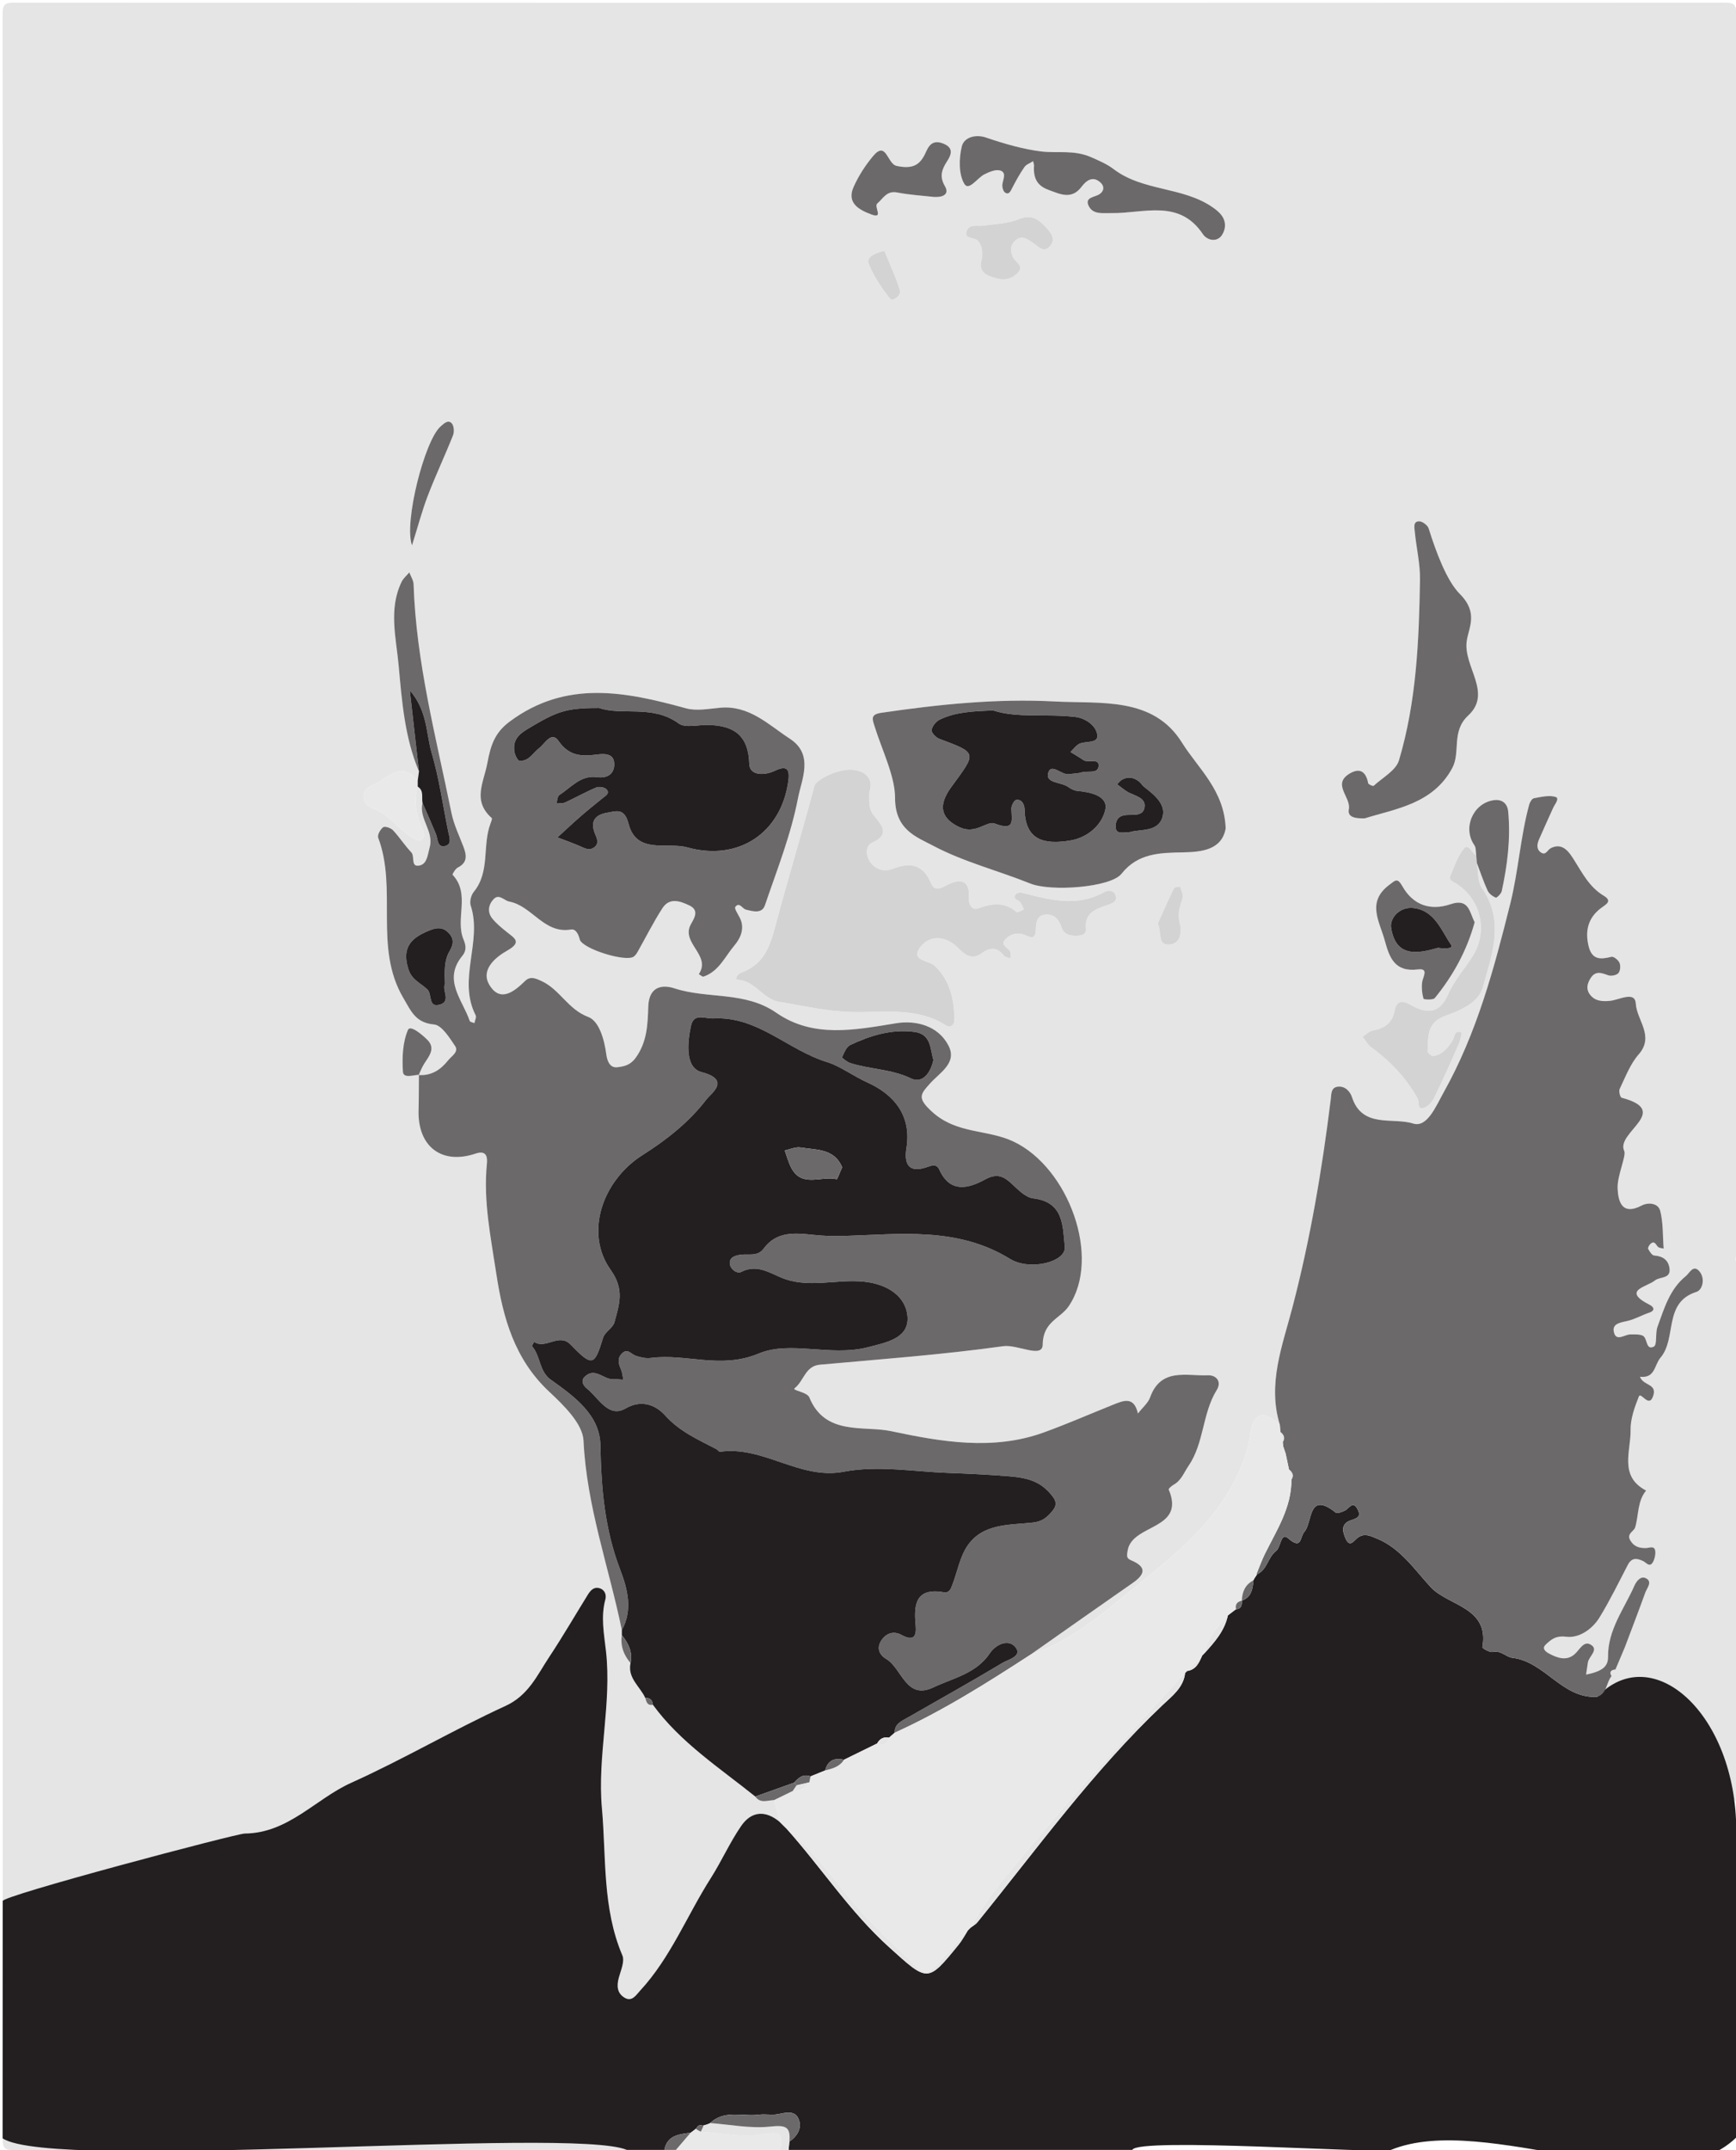 <?xml version="1.0" encoding="UTF-8"?>
<svg xmlns="http://www.w3.org/2000/svg" xmlns:xlink="http://www.w3.org/1999/xlink" width="601pt" height="744.096pt" viewBox="0 0 601 744.096" version="1.1">
<defs>
<clipPath id="clip1">
  <path d="M 0 520 L 601 520 L 601 744.098 L 0 744.098 Z M 0 520 "/>
</clipPath>
</defs>
<g id="surface1">
<path style=" stroke:none;fill-rule:nonzero;fill:rgb(89.647%,89.459%,89.505%);fill-opacity:1;" d="M 306.164 86.82 C 302.918 87.539 299.852 88.977 300.707 91.164 C 302.445 95.594 305.246 99.715 308.223 103.477 C 308.91 104.344 312.148 102.402 311.531 100.402 C 310.098 95.723 307.965 91.258 306.164 86.82 M 400.801 319.66 C 402.316 322.359 400.566 327.16 404.746 326.883 C 408.844 326.609 409.219 322.543 408.34 319.027 C 407.605 316.074 408.523 313.535 409.418 310.824 C 409.789 309.703 408.91 308.164 408.602 306.816 C 407.859 306.992 406.656 306.941 406.441 307.375 C 404.453 311.449 402.633 315.605 400.801 319.66 M 142.637 188.734 C 144.637 182.371 146.086 176.836 148.117 171.527 C 150.824 164.465 154.078 157.613 156.863 150.578 C 157.328 149.395 157.141 147.23 156.34 146.438 C 155.059 145.16 153.664 146.594 152.52 147.59 C 147.035 152.363 139.742 180.809 142.637 188.734 M 339.973 89.445 C 339.004 92.199 339.52 94.402 342.758 95.625 C 346.078 96.879 349.227 97.383 352.07 94.703 C 354.945 91.996 351.414 90.754 350.637 88.906 C 349.785 86.887 349.672 84.941 351.34 83.379 C 353.84 81.039 355.891 82.898 357.965 84.312 C 359.672 85.473 361.395 87.641 363.516 85.176 C 365.48 82.887 364.172 80.984 362.461 79.074 C 359.781 76.09 357.367 73.949 352.711 75.855 C 348.992 77.379 344.676 77.469 340.613 78.094 C 338.543 78.414 335.707 77.414 334.742 79.754 C 333.461 82.852 337.191 81.98 338.41 83.219 C 340.199 85.035 340.055 87.086 339.973 89.445 M 323.219 68.148 C 326.93 68.367 328.633 66.98 327.113 64.398 C 325.188 61.113 326.016 58.699 327.832 55.883 C 329.176 53.793 330.379 51.32 326.793 49.789 C 323.691 48.457 321.949 49.438 320.617 52.484 C 318.684 56.902 316.309 58.672 310.406 57.414 C 307.105 56.707 306.883 48.461 302.246 54.031 C 299.559 57.258 297.18 60.926 295.488 64.758 C 293 70.398 297.656 72.691 301.566 74.18 C 306.156 75.926 302.402 71.539 303.742 70.391 C 305.812 68.621 306.965 65.906 310.617 66.613 C 315.047 67.469 319.59 67.73 323.219 68.148 M 510.527 319.152 C 508.703 315.695 508.609 310.73 502.16 312.918 C 495.168 315.293 489.195 313.184 485.539 306.758 C 483.762 303.633 483.129 304.602 480.969 306.215 C 473.016 312.172 477.582 318.832 479.395 325.453 C 481.016 331.367 482.801 336.473 490.852 335.484 C 494.844 334.992 492.547 338.086 492.328 339.988 C 492.113 341.844 492.301 343.828 492.805 345.617 C 492.891 345.926 496.129 346.121 496.723 345.398 C 503.023 337.672 507.789 329.09 510.527 319.152 M 357.988 57.184 C 357.52 62.82 360.199 64.707 363.191 65.785 C 366.949 67.141 370.961 69.23 374.41 64.664 C 376.02 62.531 378.355 60.629 381.09 63.27 C 382.27 64.41 382.355 65.953 380.75 67.125 C 379.129 68.305 375.195 68.156 377.016 71.477 C 378.574 74.316 381.785 73.691 384.945 73.738 C 395.875 73.906 408.246 68.691 416.488 81.109 C 417.527 82.676 420.223 83.848 422.234 82.25 C 423.324 81.387 424.102 79.453 424.09 78.012 C 424.066 75.219 422.297 73.473 419.895 71.793 C 409.496 64.52 395.688 66.293 385.469 58.48 C 383.27 56.797 380.449 55.59 377.746 54.398 C 371.859 51.801 366.109 53.07 360.617 52.43 C 354.688 51.746 347.684 49.777 341.379 47.613 C 337.703 46.348 333.723 47.531 332.969 50.68 C 331.977 54.809 331.84 60.258 333.855 63.633 C 335.414 66.246 338.367 61.527 340.82 60.32 C 342.5 59.492 344.734 58.527 346.281 59.012 C 348.531 59.719 347.277 61.996 347.02 63.773 C 346.883 64.715 347.312 66.281 348.008 66.691 C 349.34 67.484 349.852 66.16 350.422 65.051 C 351.711 62.566 353.066 60.094 354.66 57.805 C 355.305 56.879 356.648 56.441 357.672 55.781 C 357.898 56.781 358.125 57.781 357.988 57.184 M 472.469 283.203 C 483.27 279.852 496.086 278.176 502.742 265.848 C 505.754 260.273 502.324 253.152 508.293 247.617 C 516.777 239.758 506.543 230.746 507.777 221.867 C 508.426 217.199 511.953 212.109 505.375 205.527 C 500.855 201.004 497.164 191.047 494.594 182.875 C 494.246 181.77 492.449 180.418 491.316 180.41 C 489.145 180.398 489.672 182.641 489.789 183.914 C 490.305 189.48 491.688 195.035 491.598 200.574 C 491.262 221.652 490.387 242.762 484.324 263.113 C 483.277 266.633 478.641 269.105 475.555 271.949 C 475.348 272.141 473.75 271.48 473.668 271.047 C 472.938 267.258 470.988 265.543 467.379 267.625 C 460.938 271.344 467.801 275.844 466.965 280.055 C 466.418 282.82 469.164 283.293 472.469 283.203 M 424.328 286.727 C 423.875 273.473 414.754 265.906 409.211 257.012 C 399.227 240.992 381.148 243.598 365.164 242.754 C 344.992 241.688 324.996 243.758 305.059 246.684 C 301.219 247.246 302.023 248.934 302.812 251.457 C 305.395 259.703 309.871 268.645 309.867 276.105 C 309.863 287.242 317.355 289.656 323.109 292.707 C 333.645 298.297 345.535 301.277 356.695 305.766 C 363.852 308.641 384.527 307.125 388.262 302.387 C 393.93 295.203 401.633 295.121 409.641 294.973 C 416.379 294.852 423.004 293.949 424.328 286.727 M 300.949 274.133 C 302.406 269.812 300.133 267.184 295.914 266.496 C 290.273 265.57 282.484 270.035 282.004 271.84 C 277.68 288.086 272.754 304.172 268.457 320.383 C 266.277 328.594 264.113 333.82 256.453 336.668 C 255.414 337.055 254.121 338.984 255.402 339.059 C 261.469 339.418 264.113 345.762 269.641 346.672 C 277.957 348.047 286.09 349.984 294.699 350.203 C 305.707 350.488 317.324 348.309 327.551 354.887 C 329.164 355.926 330.398 354.48 330.395 353.215 C 330.383 346.168 329.016 339.449 323.688 334.32 C 321.664 332.375 315.805 332.523 318.008 328.648 C 319.957 325.227 324.426 322.996 329.609 326.293 C 332.488 328.121 335.043 333.336 339.824 329.906 C 342.836 327.742 345.172 327.676 347.523 330.699 C 347.977 331.285 349.066 331.379 349.863 331.695 C 349.844 330.934 350.035 330.09 349.766 329.43 C 349.16 327.949 346.051 327.18 348.062 325.035 C 349.832 323.145 352.379 322.523 354.953 323.629 C 356.902 324.465 358.484 325.102 358.586 321.926 C 358.664 319.602 358.738 316.855 361.809 316.527 C 364.867 316.195 366.574 318.027 367.531 320.969 C 368.395 323.613 370.832 323.965 373.312 323.793 C 374.789 323.691 376.125 323.156 375.953 321.473 C 375.367 315.832 379.422 314.562 383.461 313.164 C 385.035 312.621 386.965 312.031 386.164 309.801 C 385.535 308.047 383.688 307.926 382.336 308.691 C 372.789 314.098 363.254 311.344 353.672 308.93 C 353.031 308.766 351.844 309.109 351.535 309.605 C 350.574 311.176 352.219 311.332 353.027 312.066 C 353.734 312.707 354.008 313.832 354.473 314.742 C 353.613 315.078 352.293 315.945 351.973 315.668 C 347.758 311.996 343.434 312.613 338.586 314.371 C 336.695 315.059 335.242 313.305 335.422 310.578 C 335.785 304.984 332.891 303.777 328.188 306.125 C 326.039 307.195 323.637 308.824 322.316 305.664 C 319.539 299.039 315.133 298.324 308.984 300.695 C 306.066 301.82 302.996 300.957 301.082 298.027 C 299.594 295.746 299.824 292.602 301.777 291.711 C 308.539 288.637 305.066 285.41 302.441 282.09 C 300.59 279.754 300.941 277.094 300.949 274.133 M 511.281 298.621 C 512.492 301.82 513.574 305.078 514.992 308.184 C 515.48 309.25 516.707 310.176 517.82 310.637 C 518.168 310.785 519.703 309.297 519.902 308.387 C 521.875 299.316 523.023 290.141 522.133 280.848 C 521.855 277.918 519.875 276.434 516.898 276.949 C 509.781 278.18 506.336 286.684 510.418 292.477 C 511.043 293.363 510.875 294.812 511.07 296.004 C 509.551 295.254 508.406 291.848 506.93 293.535 C 504.672 296.113 503.551 299.734 502.156 303 C 501.414 304.738 503.125 305.121 504.215 305.824 C 512.855 311.418 515.266 322.426 509.715 331.078 C 506.938 335.418 503.395 339.406 501.363 344.059 C 498.219 351.281 493.531 350.734 488.191 347.664 C 485 345.828 483.379 346.738 482.797 349.828 C 481.984 354.148 479.277 355.859 475.309 356.621 C 474.023 356.867 472.918 358.027 471.73 358.773 C 472.723 360.012 473.504 361.543 474.746 362.445 C 481.332 367.246 486.809 372.996 490.777 380.148 C 491.426 381.316 490.496 383.922 492.688 383.477 C 494.152 383.18 495.738 381.434 496.473 379.945 C 499.52 373.773 502.309 367.465 505.082 361.164 C 505.633 359.914 506.125 357.328 505.938 357.258 C 503.449 356.336 503.66 358.801 502.898 360.027 C 501.27 362.637 499.391 364.977 496.172 365.469 C 495.586 365.559 494.176 364.332 494.215 363.781 C 494.543 358.848 493.656 353.938 500.574 351.461 C 505.371 349.746 511.875 347.031 513.324 341.789 C 516.445 330.508 521.059 318.82 513.008 307.285 C 511.465 305.07 511.809 301.543 511.281 298.621 M 217 744 C 146.332 744 75.668 743.969 5 744.094 C 1.574 744.102 0.906 743.422 0.906 740 C 1.008 495 1.008 250 0.906 5 C 0.906 1.578 1.574 0.902 5 0.906 C 202.332 1.012 399.668 1.012 597 0.906 C 600.422 0.902 601.098 1.574 601.094 5 C 600.984 148.332 601 291.664 601 435 C 600.094 436.336 604.934 451.09 604.797 452.5 C 602.004 481.348 610.539 496.266 602.277 524 C 597.508 540.016 608.781 610.164 601.094 625 C 603.469 618.691 550.676 593.551 552.965 587.211 C 553.523 585.66 572.066 547.516 570.004 546.281 C 568.062 545.117 566.531 547.176 565.816 548.797 C 562.266 556.809 556.578 564.055 556.699 573.422 C 556.742 576.766 554.473 577.973 551.824 578.844 C 550.938 579.133 550.008 579.301 549.102 579.523 C 549.309 578.125 549.5 576.723 549.727 575.324 C 550.062 573.227 553.457 571.004 550.926 569.285 C 548.293 567.5 546.914 570.918 545.086 572.492 C 542.285 574.906 539.156 573.762 536.27 572.23 C 535.035 571.574 533.719 570.48 535.117 569.148 C 537.012 567.344 538.617 565.969 542.238 566.418 C 546.668 566.969 551.242 563.844 553.77 559.715 C 557.348 553.871 560.367 547.676 563.531 541.582 C 564.898 538.953 566.664 539.184 568.918 540.273 C 569.898 540.746 571.117 542.578 572.23 540.617 C 572.84 539.543 573.164 538.102 573.059 536.879 C 572.871 534.723 571.027 535.695 569.895 535.723 C 567.555 535.781 565.68 535.258 564.406 533.082 C 563.02 530.707 565.66 530.039 566.102 528.543 C 567.352 524.305 566.816 519.547 569.875 515.828 C 560.414 510.895 564.629 502.207 564.504 494.945 C 564.434 491.055 565.895 486.984 567.371 483.277 C 568.098 481.461 571.008 487.797 572.426 482.766 C 573.539 478.828 568.902 479.551 567.758 476.449 C 573.059 477.047 572.691 472.398 574.832 469.891 C 580.621 463.105 575.73 450.754 587.301 447.082 C 589.453 446.398 590.375 442.445 588.387 440.031 C 586.219 437.398 584.914 440.578 583.66 441.59 C 578.047 446.094 576.133 452.824 573.809 459.207 C 573 461.414 573.777 465.398 572.547 466.012 C 569.68 467.445 570.445 462.988 568.668 462.203 C 567.441 461.664 565.879 461.816 564.465 461.793 C 562.434 461.758 559.453 464.523 558.695 460.867 C 558.098 458 561.117 457.668 563.496 457.113 C 566.047 456.52 568.402 455.121 570.91 454.289 C 573.277 453.504 572.406 452.207 571.195 451.594 C 561.219 446.543 570.094 445.43 572.938 443.121 C 574.66 441.719 578.555 442.688 577.965 438.824 C 577.535 436.004 575.613 434.688 572.684 434.488 C 571.918 434.438 571.094 433.113 570.602 432.211 C 570.41 431.867 570.922 430.898 571.367 430.492 C 572.812 429.18 573.199 430.707 573.98 431.484 C 574.414 431.918 575.281 431.918 575.953 432.113 C 575.621 427.742 575.824 423.234 574.77 419.047 C 574.078 416.305 570.594 416.008 568.34 417.191 C 561.281 420.91 560.18 415.363 560.016 411.215 C 559.844 406.832 563.094 399.949 562.312 398.32 C 559.238 391.91 578.902 384.504 561.406 379.883 C 560.914 379.754 560.352 377.625 560.723 376.863 C 562.711 372.762 564.359 368.25 567.297 364.906 C 572.883 358.551 566.648 353.09 566.316 347.344 C 566.055 342.844 560.648 346 557.453 346.348 C 554.773 346.637 552.113 346.5 550.363 344.074 C 549.031 342.238 549.5 340.34 550.672 338.504 C 552.379 335.828 554.418 336.672 556.762 337.512 C 557.77 337.871 559.602 337.52 560.277 336.777 C 560.957 336.027 561.098 334.215 560.672 333.203 C 560.27 332.238 558.637 330.922 557.887 331.113 C 554.031 332.086 551.094 332.219 549.941 327.309 C 548.715 322.07 549.836 317.742 554.016 314.441 C 555.746 313.074 558.488 311.953 555.227 309.992 C 550.258 307.004 547.895 302.273 544.988 297.676 C 543.363 295.102 541.066 291.344 536.84 293.535 C 535.691 294.133 535.137 296.223 533.395 294.953 C 531.789 293.781 532.148 292.004 532.848 290.406 C 534.43 286.789 536.059 283.195 537.688 279.598 C 538.273 278.309 540.055 276.266 538.52 275.789 C 536.281 275.094 533.531 275.805 531.051 276.238 C 530.391 276.355 529.648 277.566 529.418 278.402 C 526.336 289.656 525.703 301.316 522.84 312.785 C 517.188 335.441 511.285 357.465 499.852 377.926 C 497.105 382.836 494.094 390.352 489.227 388.812 C 482.152 386.582 471.594 390.582 468.043 379.672 C 467.426 377.766 465.684 375.754 463.156 376.059 C 460.766 376.348 460.941 378.504 460.715 380.348 C 457.723 404.66 453.629 428.766 447.426 452.496 C 443.961 465.758 438.75 478.883 443.066 493 C 436.727 487.543 433.789 489.086 432.68 497.32 C 432.027 502.129 430.125 506.938 427.977 511.348 C 419.184 529.391 403.176 540.789 388.293 553.047 C 378.664 560.977 368.676 568.664 356.562 572.746 C 368.422 564.422 380.262 556.066 392.156 547.789 C 396.242 544.949 397.191 542.387 391.84 540.074 C 390.059 539.305 390.008 538.855 390.391 536.582 C 391.957 527.246 410.574 529.586 404.613 515.469 C 404.496 515.191 405.625 514.191 406.324 513.801 C 408.969 512.336 409.871 509.621 411.449 507.316 C 416.914 499.352 416.191 489.176 421.219 481.066 C 423.09 478.047 420.98 475.828 418.184 475.945 C 410.77 476.25 401.895 473.199 398.148 483.609 C 397.461 485.527 395.609 487.031 393.953 489.164 C 392.543 482.926 388.754 484.766 385.105 486.223 C 377.184 489.395 369.355 492.828 361.336 495.734 C 343.758 502.102 325.707 498.93 308.531 495.281 C 299.051 493.266 285.641 496.977 280.191 483.586 C 279.418 481.684 274.086 481.203 275.105 480.414 C 278.293 477.957 278.746 472.734 283.832 472.273 C 305.016 470.367 326.254 468.805 347.301 465.871 C 352.293 465.176 360.949 470.258 360.992 465.301 C 361.059 457.367 367.062 456.34 369.984 452.047 C 381.395 435.281 369.926 403.996 350.812 395.016 C 341.754 390.762 331.27 392.508 322.754 384.816 C 317.324 379.91 318.723 378.633 321.938 375 C 325.328 371.168 331.504 367.879 328.355 361.82 C 324.773 354.922 317.086 353.004 310.211 354.117 C 295.91 356.434 281.562 359.355 268.762 350.488 C 257.863 342.941 245.016 345.797 233.48 342.027 C 229.219 340.637 224.672 341.379 224.434 348.316 C 224.227 354.402 224.07 360.656 219.988 366.176 C 218.125 368.699 215.934 369.051 213.75 369.332 C 211.094 369.672 210.188 367.047 209.91 364.926 C 209.238 359.777 207.418 353.336 203.668 351.941 C 196.68 349.34 193.84 342.492 187.617 339.578 C 185.457 338.57 183.59 337.703 181.75 339.504 C 177.895 343.281 173.148 346.965 169.453 340.887 C 166.266 335.641 171.484 331.289 175.562 328.988 C 180.898 325.977 178.051 324.652 175.418 322.508 C 173.641 321.059 171.797 319.594 170.387 317.816 C 168.57 315.52 169.172 312.82 171.055 311.016 C 172.844 309.297 174.574 311.676 176.324 312.008 C 184.246 313.512 188.328 323.266 197.668 321.676 C 199.344 321.391 200.27 323.305 200.703 325.094 C 201.488 328.316 216.812 333.105 219.453 331.012 C 219.945 330.621 220.359 330.074 220.672 329.52 C 223.555 324.434 226.172 319.184 229.336 314.285 C 231.797 310.477 235.527 311.84 238.695 313.363 C 242.062 314.984 240.453 317.621 239.242 319.738 C 235.469 326.309 246.387 330.52 241.926 337.121 C 242.48 337.422 243.164 338.098 243.574 337.961 C 248.875 336.18 250.992 331.023 254.238 327.207 C 256.273 324.809 258.031 321.266 256.094 317.551 C 255.453 316.32 254.16 314.371 254.566 313.844 C 256 312.004 256.961 314.477 258.242 314.793 C 260.668 315.387 263.789 316.297 264.805 313.316 C 269.004 301.008 273.875 288.766 276.293 276.078 C 277.492 269.777 281.859 261.137 273.473 255.664 C 266.027 250.805 259.379 243.988 249.262 244.926 C 245.336 245.293 241.105 246.121 237.461 245.117 C 216.52 239.355 195.996 235.184 176.465 249.703 C 171.254 253.578 169.895 257.859 168.734 264.023 C 167.434 270.93 163.469 277.082 170.23 283.094 C 170.465 283.305 170.055 284.355 169.82 284.969 C 166.902 292.602 169.766 301.629 164.012 308.645 C 163.078 309.781 162.512 312.027 162.953 313.371 C 167.051 325.887 158.316 338.965 164.672 351.359 C 165.008 352.012 164.406 353.152 164.238 354.066 C 163.68 353.82 162.746 353.699 162.617 353.309 C 160.145 345.977 153.168 339.109 160.094 330.746 C 161.59 328.938 161.301 327.094 160.48 325.141 C 157.48 318 162.957 309.387 156.684 302.723 C 156.535 302.566 157.645 300.66 158.496 300.227 C 161.918 298.492 161.559 295.969 160.453 293.062 C 158.988 289.195 157.121 285.387 156.305 281.375 C 150.969 255.152 144.062 229.184 143.184 202.211 C 143.137 200.824 142.219 199.461 141.707 198.086 C 140.801 199.164 139.629 200.113 139.035 201.344 C 134.453 210.797 137.152 220.789 138.016 230.312 C 139.133 242.656 140.098 255.273 145.051 266.984 C 144.906 268.027 144.762 269.066 144.617 270.105 C 138.719 262.922 133.98 269.699 129.121 271.684 C 124.094 273.734 125.754 278.586 128.84 279.641 C 134.637 281.625 137.625 286.539 142.254 289.562 C 143.258 290.215 144.84 291.109 145.617 290.746 C 147.27 289.973 146.77 288.168 146.148 286.781 C 144.035 282.082 143.141 277.281 144.617 272.219 C 146.836 273.609 145.898 275.934 146.281 277.867 C 144.914 283.324 150.297 287.664 148.75 293.246 C 148.078 295.676 147.898 298.828 145.434 299.473 C 141.988 300.379 143.742 296.363 142.371 294.934 C 140.098 292.566 138.32 289.723 136.066 287.332 C 135.316 286.531 133.262 285.832 132.66 286.27 C 131.672 286.988 130.57 288.977 130.918 289.898 C 137.672 307.742 129.332 327.875 139.621 345.344 C 142.379 350.031 143.84 353.93 150.266 354.539 C 152.949 354.793 155.59 359.082 157.559 362.004 C 158.906 364.004 156.355 365.422 155.156 366.934 C 152.527 370.238 149.34 372.328 144.938 372.031 C 145.57 370.719 146.078 369.324 146.863 368.109 C 148.566 365.469 150.902 362.773 147.926 359.824 C 146.051 357.969 142.02 354.582 141.23 356.418 C 139.379 360.73 139.18 366.039 139.488 370.867 C 139.645 373.309 143.016 372.039 145.027 371.945 C 144.988 376.031 145.023 380.117 144.906 384.199 C 144.543 396.738 152.848 403.18 164.625 399.227 C 168.574 397.898 168.77 400.59 168.551 402.777 C 167.281 415.664 169.91 428.172 171.816 440.766 C 174.133 456.082 178.133 470.395 190.113 481.602 C 195.148 486.312 201.734 492.688 202.012 498.57 C 203.078 521.254 210.801 542.316 215.281 564.133 L 215.281 565.863 C 214.707 569.574 215.914 572.73 218.285 575.523 C 217.188 580.746 221.609 583.637 223.406 587.633 C 223.77 588.988 224.125 590.344 226.027 589.961 C 235.59 603.059 249.09 611.762 261.469 621.715 C 263.238 624.254 265.723 623.016 267.984 622.945 C 268.688 625.512 269.391 628.078 270.09 630.645 C 265.152 626.398 260.215 626.648 256.59 631.902 C 252.645 637.629 249.805 644.102 246.059 649.984 C 237.82 662.914 232.176 677.48 221.59 688.914 C 220.219 690.395 218.816 692.867 216.246 691.34 C 213.57 689.758 213.469 687.164 214.262 684.297 C 214.953 681.805 216.32 678.711 215.465 676.699 C 208.488 660.301 209.906 642.812 208.379 625.738 C 206.754 607.57 211.844 589.527 209.781 571.32 C 209.113 565.402 207.945 559.523 209.57 553.547 C 210.023 551.879 209.379 550.09 207.422 549.59 C 205.48 549.09 204.355 550.496 203.453 551.953 C 199.035 559.086 194.824 566.355 190.188 573.344 C 185.965 579.703 183.016 586.688 174.961 590.379 C 156.918 598.652 139.73 608.801 121.629 616.941 C 109.215 622.527 99.832 634.391 84.734 634.523 C 81.844 634.547 82.812 637.555 83.988 639.191 C 87.566 644.152 91.152 649.125 95.027 653.852 C 114.465 677.57 136.5 698.395 162.062 715.562 C 179.352 727.172 197.992 735.867 217 744 "/>
<g clip-path="url(#clip1)" clip-rule="nonzero">
<path style=" stroke:none;fill-rule:nonzero;fill:rgb(13.817%,12.248%,12.637%);fill-opacity:1;" d="M 0.938 657.914 C -0.242 656.277 81.844 634.547 84.734 634.52 C 99.832 634.395 109.215 622.527 121.629 616.941 C 139.73 608.801 156.918 598.648 174.961 590.379 C 183.016 586.688 185.965 579.703 190.188 573.344 C 194.824 566.355 199.035 559.086 203.453 551.953 C 204.355 550.496 205.48 549.09 207.422 549.59 C 209.379 550.09 210.023 551.879 209.57 553.547 C 207.945 559.523 209.113 565.402 209.781 571.32 C 211.844 589.527 206.754 607.57 208.379 625.734 C 209.906 642.812 208.488 660.301 215.465 676.699 C 216.32 678.711 214.953 681.805 214.262 684.297 C 213.469 687.164 213.57 689.758 216.246 691.344 C 218.816 692.867 220.219 690.395 221.59 688.914 C 232.176 677.48 237.82 662.914 246.059 649.98 C 249.805 644.102 252.645 637.629 256.59 631.902 C 260.215 626.645 265.152 626.398 270.09 630.645 C 270.844 631.391 271.594 632.137 272.348 632.883 C 284.363 646.32 294.219 661.574 307.734 673.777 C 321.262 685.992 321.047 686.266 331.863 673.004 C 333.102 671.48 334.016 669.695 335.082 668.035 L 336.035 667.082 C 336.816 666.48 337.746 666 338.352 665.258 C 359.141 639.648 378.473 612.812 402.566 589.977 C 405.656 587.047 409.832 583.973 410.297 578.82 C 410.594 578.77 410.77 578.594 410.824 578.297 C 414.043 577.926 415.117 575.406 416.211 572.906 L 417.035 572.082 C 420.527 568.234 423.961 564.355 425.086 559.051 C 425.977 558.324 426.754 557.691 427.645 556.965 C 429.715 556.828 430.059 555.535 429.922 553.926 L 429.918 553.934 C 433.309 552.699 433.715 549.758 433.949 546.719 C 434.363 546.105 434.844 545.402 435.262 544.789 C 438.719 543.195 438.957 538.891 441.734 536.789 C 443.512 535.441 443.34 530.098 445.941 532.34 C 450.809 536.531 449.953 531.922 451.609 530.055 C 454.438 526.867 452.77 515.77 462.398 523.43 C 462.945 523.867 464.559 523.234 465.535 522.793 C 467.066 522.102 468.355 519 470.086 522.484 C 471.367 525.059 469.477 525.504 467.605 526.145 C 464.285 527.277 464.719 529.797 465.762 532.266 C 467.285 535.875 468.73 533.09 470.125 532.09 C 472.445 530.418 474.652 531.621 476.738 532.473 C 484.867 535.789 489.918 543.449 495.32 549.262 C 501.344 555.742 515.723 556.164 513.199 570.039 C 513.133 570.398 515.695 571.914 516.766 571.676 C 519.629 571.043 521.438 573.461 523.52 573.699 C 534.898 575.02 540.805 587.953 552.965 587.211 C 571.965 567.266 601.094 593 601.094 633.578 C 603 682.945 620.047 715.793 601.086 739.703 C 575.668 764.418 514.723 730.512 481.555 744 C 478.016 745.441 393.957 739.535 392 744 L 273 744 L 273.281 741.137 C 276.172 739.156 277.828 736.227 276.379 733.094 C 275.055 730.23 271.949 731.133 269.242 731.641 C 267.16 732.031 264.926 731.527 262.809 731.809 C 257.039 732.57 250.664 729.91 245.637 734.941 C 244.785 735.18 244.121 735.367 243.27 735.605 C 242.285 735.27 241.562 735.535 241.137 736.473 C 240.496 736.98 239.773 737.551 239.133 738.059 C 235.133 738.57 231.012 738.906 230 744 L 217 744 C 197.992 735.863 18.191 751.609 0.906 740 "/>
</g>
<path style=" stroke:none;fill-rule:nonzero;fill:rgb(91.373%,91.216%,91.255%);fill-opacity:1;" d="M 239.086 738.062 C 239.723 737.652 240.359 737.242 241 736.832 C 241.539 737.125 242.082 737.422 242.621 737.719 C 249.641 738.156 256.855 739.785 263.613 738.668 C 269.441 737.703 271.5 737.746 270 744 L 234 744 C 235.695 742.02 237.391 740.043 239.086 738.062 "/>
<path style=" stroke:none;fill-rule:nonzero;fill:rgb(89.647%,89.459%,89.505%);fill-opacity:1;" d="M 270 744 C 271.504 737.746 269.441 737.703 263.613 738.668 C 256.855 739.785 249.641 738.156 242.621 737.715 C 242.934 737.051 243.242 736.383 243.555 735.715 C 244.324 735.383 245.094 735.051 245.863 734.719 C 252.754 735.227 259.738 736.652 266.504 735.949 C 271.566 735.426 273.844 735.625 273.281 741.137 C 273.188 742.09 273.094 743.047 273 744 Z M 270 744 "/>
<path style=" stroke:none;fill-rule:nonzero;fill:rgb(42.371%,41.322%,41.583%);fill-opacity:1;" d="M 239.086 738.062 C 237.391 740.043 235.695 742.02 234 744 L 230 744 C 231.008 738.926 235.098 738.574 239.086 738.062 "/>
<path style=" stroke:none;fill-rule:nonzero;fill:rgb(42.371%,41.322%,41.583%);fill-opacity:1;" d="M 154.039 340.543 C 153.922 336.434 153.656 332.543 155.668 329.109 C 157.008 326.82 157.27 324.918 155.309 322.852 C 153.379 320.82 151.312 320.953 148.969 321.875 C 142.844 324.289 138.934 327.398 141.324 335.23 C 142.555 339.262 145.707 340.188 148.02 342.492 C 149.648 344.121 148.168 348.953 152.391 347.633 C 156.223 346.438 152.926 342.641 154.039 340.543 M 323.133 366.859 C 321.98 362.91 322.402 357.863 316.551 357.105 C 308.691 356.09 301.379 358.324 294.406 361.613 C 293.043 362.258 292.234 364.301 291.527 365.859 C 291.426 366.078 293.258 367.527 294.363 367.883 C 301.242 370.086 308.598 369.938 315.418 373.215 C 319.363 375.109 322.191 371.258 323.133 366.859 M 207.438 245.004 C 195.629 244.98 192.594 246.301 182.48 252.379 C 179.047 254.445 177.508 256.551 178.113 260.23 C 178.301 261.359 179.199 263.234 179.875 263.281 C 183.094 263.508 184.52 260.539 186.699 258.848 C 188.695 257.301 190.918 252.887 193.367 256.426 C 197.035 261.73 201.383 261.801 206.723 261.113 C 209.227 260.797 212.68 260.641 212.656 264.531 C 212.637 268.02 210.023 269.41 206.754 268.953 C 201 268.148 197.746 272.516 193.66 275.109 C 192.969 275.551 192.957 277.055 192.629 278.07 C 193.652 277.957 194.793 278.098 195.676 277.688 C 199.281 276.031 202.746 274.066 206.398 272.535 C 207.371 272.125 209.27 272.422 209.957 273.141 C 211.27 274.523 209.699 275.352 208.652 276.188 C 206.07 278.254 203.496 280.344 201.004 282.52 C 198.281 284.887 195.656 287.363 192.988 289.793 C 195.488 290.754 198.012 291.652 200.477 292.695 C 202.172 293.406 203.852 294.539 205.633 293.289 C 207.684 291.852 206.508 289.891 205.898 288.297 C 204.242 283.961 206.309 281.906 210.199 281.25 C 213.383 280.711 216.168 279.492 217.59 285.043 C 220.348 295.801 230.898 291.309 237.941 293.262 C 255.688 298.172 270.371 288.25 272.883 270.492 C 273.395 266.891 273.023 264.449 268.195 266.762 C 264.918 268.336 259.52 268.625 259.398 264.371 C 259.105 254.289 253.91 251.07 245.082 250.879 C 241.648 250.805 237.242 252.027 234.957 250.359 C 225.887 243.746 215.258 247.766 207.438 245.004 M 215.281 564.133 C 210.801 542.316 203.078 521.254 202.012 498.57 C 201.734 492.688 195.148 486.312 190.113 481.602 C 178.133 470.395 174.137 456.082 171.816 440.766 C 169.91 428.172 167.281 415.664 168.555 402.777 C 168.77 400.59 168.574 397.898 164.625 399.227 C 152.848 403.18 144.547 396.738 144.906 384.199 C 145.023 380.117 144.988 376.031 145.027 371.945 L 144.938 372.031 C 149.34 372.328 152.527 370.238 155.152 366.934 C 156.355 365.422 158.906 364.008 157.559 362.004 C 155.59 359.082 152.949 354.793 150.266 354.539 C 143.844 353.93 142.379 350.027 139.617 345.344 C 129.332 327.875 137.672 307.746 130.922 289.898 C 130.57 288.977 131.672 286.988 132.66 286.27 C 133.262 285.832 135.316 286.531 136.066 287.332 C 138.32 289.723 140.098 292.566 142.371 294.934 C 143.742 296.363 141.988 300.379 145.434 299.473 C 147.898 298.828 148.078 295.676 148.75 293.246 C 150.301 287.664 144.914 283.324 146.281 277.867 C 147.832 281.43 149.426 284.977 150.906 288.57 C 151.613 290.281 151.301 293.289 153.938 292.805 C 156.594 292.316 155.594 289.781 155.184 287.816 C 153.297 278.738 152.074 269.473 149.457 260.613 C 147.461 253.863 148.102 246.137 141.871 238.902 C 143.055 249.355 144.055 258.172 145.051 266.984 C 140.098 255.273 139.133 242.656 138.016 230.312 C 137.152 220.789 134.453 210.797 139.035 201.344 C 139.629 200.113 140.801 199.164 141.707 198.086 C 142.219 199.461 143.137 200.82 143.184 202.211 C 144.059 229.184 150.969 255.152 156.305 281.379 C 157.121 285.387 158.988 289.195 160.457 293.062 C 161.559 295.969 161.918 298.492 158.5 300.227 C 157.645 300.66 156.535 302.566 156.684 302.723 C 162.957 309.387 157.48 318 160.48 325.141 C 161.305 327.094 161.59 328.938 160.094 330.746 C 153.172 339.109 160.145 345.977 162.617 353.309 C 162.75 353.699 163.68 353.82 164.238 354.062 C 164.406 353.152 165.008 352.012 164.672 351.355 C 158.316 338.965 167.051 325.891 162.953 313.371 C 162.512 312.023 163.074 309.781 164.012 308.645 C 169.766 301.629 166.902 292.602 169.82 284.969 C 170.055 284.355 170.469 283.305 170.23 283.094 C 163.469 277.082 167.434 270.93 168.734 264.02 C 169.895 257.859 171.254 253.578 176.465 249.703 C 195.996 235.184 216.52 239.355 237.461 245.117 C 241.105 246.121 245.34 245.293 249.262 244.926 C 259.383 243.984 266.027 250.805 273.473 255.664 C 281.859 261.137 277.492 269.777 276.293 276.078 C 273.875 288.766 269.004 301.008 264.805 313.316 C 263.789 316.297 260.668 315.387 258.242 314.793 C 256.961 314.477 256.004 312.004 254.566 313.844 C 254.156 314.371 255.453 316.32 256.094 317.551 C 258.031 321.266 256.273 324.809 254.238 327.207 C 250.992 331.023 248.875 336.18 243.574 337.961 C 243.164 338.098 242.48 337.422 241.926 337.121 C 246.387 330.52 235.469 326.309 239.238 319.738 C 240.453 317.621 242.062 314.98 238.695 313.363 C 235.527 311.84 231.797 310.477 229.34 314.281 C 226.172 319.184 223.555 324.434 220.676 329.52 C 220.359 330.074 219.945 330.621 219.453 331.012 C 216.812 333.105 201.488 328.316 200.703 325.094 C 200.266 323.305 199.344 321.391 197.668 321.676 C 188.332 323.266 184.25 313.512 176.324 312.008 C 174.574 311.676 172.844 309.297 171.055 311.016 C 169.172 312.82 168.57 315.52 170.387 317.812 C 171.797 319.594 173.641 321.062 175.418 322.508 C 178.055 324.652 180.898 325.98 175.562 328.988 C 171.484 331.289 166.266 335.641 169.457 340.887 C 173.148 346.965 177.895 343.281 181.75 339.504 C 183.59 337.703 185.457 338.566 187.617 339.578 C 193.84 342.488 196.68 349.34 203.668 351.941 C 207.418 353.336 209.238 359.777 209.91 364.926 C 210.188 367.047 211.094 369.672 213.75 369.332 C 215.934 369.051 218.125 368.695 219.988 366.176 C 224.07 360.656 224.227 354.402 224.434 348.312 C 224.672 341.379 229.219 340.637 233.48 342.027 C 245.016 345.797 257.863 342.938 268.762 350.488 C 281.562 359.355 295.91 356.434 310.215 354.117 C 317.086 353.004 324.77 354.922 328.355 361.82 C 331.504 367.879 325.332 371.168 321.938 375 C 318.723 378.633 317.324 379.914 322.758 384.816 C 331.27 392.508 341.754 390.766 350.812 395.02 C 369.926 403.996 381.395 435.281 369.98 452.047 C 367.062 456.34 361.059 457.363 360.988 465.301 C 360.949 470.258 352.293 465.176 347.305 465.871 C 326.254 468.805 305.016 470.367 283.832 472.273 C 278.746 472.73 278.293 477.957 275.105 480.418 C 274.086 481.203 279.418 481.684 280.191 483.586 C 285.641 496.977 299.051 493.266 308.531 495.281 C 325.707 498.93 343.758 502.102 361.336 495.73 C 369.355 492.828 377.184 489.395 385.105 486.223 C 388.754 484.766 392.543 482.926 393.953 489.164 C 395.609 487.031 397.461 485.527 398.148 483.609 C 401.895 473.203 410.77 476.25 418.184 475.941 C 420.98 475.828 423.09 478.047 421.219 481.066 C 416.191 489.176 416.914 499.352 411.449 507.316 C 409.871 509.621 408.969 512.336 406.324 513.801 C 405.625 514.191 404.496 515.191 404.613 515.469 C 410.574 529.586 391.957 527.246 390.391 536.582 C 390.008 538.855 390.059 539.305 391.84 540.074 C 397.191 542.387 396.242 544.945 392.156 547.789 C 380.262 556.066 368.422 564.422 356.562 572.75 C 341.438 582.57 326.199 592.195 309.715 599.648 C 309.645 596.504 312.18 595.578 314.293 594.359 C 325.203 588.09 336.207 581.977 346.992 575.5 C 348.996 574.297 353.945 573.18 351.625 570.137 C 349.195 566.953 344.703 569.117 342.719 572.094 C 337.977 579.211 329.977 580.699 323.16 583.941 C 313.609 588.484 312.305 577.348 306.762 574.082 C 304.348 572.66 303.402 570.266 305.129 567.676 C 306.809 565.152 309.398 564.332 312.055 565.77 C 316.324 568.09 317.375 566.336 316.988 562.332 C 316.297 555.16 317.09 549.332 326.715 551.016 C 328.723 551.367 329.215 549.711 329.742 548.34 C 331.473 543.812 332.32 538.699 335 534.84 C 340.387 527.07 349.598 527.812 357.688 526.891 C 361.066 526.504 362.762 524.82 364.5 522.664 C 365.566 521.34 365.914 519.922 364.617 518.168 C 360.789 512.98 356.461 511.477 349.523 510.902 C 342.34 510.312 335.262 509.984 328.02 509.715 C 316.016 509.27 303.988 507.051 292.055 509.32 C 276.824 512.219 264.234 500.242 249.266 502.406 C 248.922 502.457 248.52 501.773 248.082 501.543 C 241.758 498.207 235.324 495.484 230.199 489.762 C 227.641 486.906 222.703 483.852 216.531 487.438 C 210.656 490.859 207.219 483.758 203.164 480.512 C 202.023 479.602 200.988 477.938 202.301 476.57 C 205.852 472.875 209.004 477.531 212.438 477.316 C 213.547 477.25 214.668 477.402 215.785 477.453 C 215.531 476.281 215.453 475.039 214.992 473.957 C 214.168 472.016 213.559 470.188 215.281 468.426 C 217.238 466.43 218.438 468.594 220.023 469.156 C 221.691 469.75 223.629 470.156 225.352 469.93 C 237.645 468.332 249.434 473.957 262.738 468.391 C 273.508 463.883 287.465 469.477 300.141 466.305 C 307.133 464.551 314.891 463.09 314.16 455.387 C 313.547 448.902 307.703 444.473 299.25 443.559 C 289.531 442.508 279.656 446.125 270.156 442.012 C 265.906 440.172 261.734 437.539 256.605 440.172 C 255.156 440.914 252.785 439.215 252.645 437.23 C 252.488 434.953 254.801 434.414 256.555 434.203 C 259.281 433.879 262.309 434.895 264.359 432.117 C 268.867 426.008 275.184 426.672 281.605 427.348 C 285.055 427.707 288.555 427.836 292.023 427.727 C 311.672 427.121 331.469 424.477 349.641 435.645 C 356.613 439.93 369.164 436.672 368.625 431.473 C 367.891 424.375 368.363 415.984 357.688 414.711 C 355.09 414.402 352.547 411.809 350.41 409.805 C 347.492 407.062 345.195 405.898 341 408.191 C 335.273 411.32 328.902 413.016 325.172 404.742 C 324.207 402.602 322.434 403.379 320.855 403.918 C 314.355 406.152 312.973 402.535 313.812 397.328 C 315.652 385.914 309.34 378.715 300.355 374.645 C 295.418 372.406 290.77 368.902 286.242 367.52 C 272.758 363.402 262.273 351.609 247.008 352.445 C 244.059 352.609 240.215 350.387 239.215 355.035 C 237.945 360.938 237.16 369.523 242.863 371.016 C 253.195 373.711 246.148 378.418 244.59 380.449 C 238.605 388.254 230.836 394.426 222.547 399.656 C 208.586 408.461 202.254 426.613 211.402 439.457 C 216.367 446.422 214.305 451.512 212.738 457.543 C 212.223 459.547 209.406 460.922 208.793 462.934 C 205.777 472.82 205.078 473.062 197.496 465.277 C 193.523 461.195 188.945 467.055 184.926 464.395 C 184.668 464.91 184.062 465.727 184.203 465.891 C 187.164 469.285 186.633 474.559 190.633 477.43 C 198.746 483.242 207.68 489.551 207.867 500.191 C 208.129 514.973 209.344 529.184 214.68 543.129 C 217.199 549.719 219.188 557.027 215.281 564.133 "/>
<path style=" stroke:none;fill-rule:nonzero;fill:rgb(42.371%,41.322%,41.583%);fill-opacity:1;" d="M 557.914 580.027 C 556.035 582.266 556.41 586.055 552.965 587.211 C 540.809 587.953 534.898 575.02 523.516 573.699 C 521.438 573.461 519.629 571.043 516.766 571.676 C 515.695 571.914 513.133 570.398 513.199 570.039 C 515.723 556.164 501.344 555.742 495.32 549.262 C 489.918 543.449 484.867 535.793 476.734 532.473 C 474.652 531.621 472.445 530.418 470.125 532.086 C 468.73 533.09 467.285 535.875 465.762 532.266 C 464.719 529.797 464.285 527.277 467.602 526.141 C 469.477 525.504 471.367 525.059 470.086 522.484 C 468.355 519 467.062 522.102 465.535 522.793 C 464.559 523.234 462.945 523.867 462.398 523.43 C 452.77 515.77 454.438 526.871 451.609 530.051 C 449.953 531.922 450.809 536.531 445.941 532.336 C 443.34 530.098 443.512 535.441 441.734 536.789 C 438.867 538.957 438.707 543.48 434.906 544.941 C 435.891 542.559 436.742 540.113 437.879 537.805 C 441.945 529.566 447.164 521.75 447.086 512.035 C 448.031 510.574 447.406 509.492 446.25 508.539 C 445.859 506.703 445.473 504.867 445.086 503.031 C 444.805 502.195 444.52 501.359 444.238 500.523 C 444.188 500.023 444.137 499.531 444.086 499.031 C 445.031 497.574 444.406 496.492 443.25 495.539 C 443.188 494.691 443.125 493.848 443.062 493 C 438.75 478.883 443.961 465.758 447.426 452.496 C 453.629 428.766 457.723 404.66 460.715 380.348 C 460.938 378.504 460.766 376.348 463.156 376.059 C 465.684 375.754 467.426 377.766 468.047 379.672 C 471.594 390.582 482.156 386.582 489.227 388.812 C 494.094 390.352 497.105 382.836 499.852 377.926 C 511.285 357.465 517.188 335.441 522.84 312.785 C 525.703 301.316 526.34 289.656 529.418 278.402 C 529.648 277.562 530.387 276.355 531.051 276.242 C 533.531 275.805 536.281 275.094 538.52 275.789 C 540.055 276.266 538.273 278.309 537.688 279.598 C 536.059 283.191 534.43 286.789 532.848 290.406 C 532.148 292.004 531.789 293.781 533.395 294.953 C 535.137 296.223 535.691 294.133 536.84 293.535 C 541.066 291.344 543.363 295.102 544.988 297.676 C 547.895 302.273 550.258 307.004 555.223 309.992 C 558.488 311.953 555.75 313.074 554.016 314.441 C 549.836 317.742 548.715 322.07 549.941 327.309 C 551.094 332.219 554.031 332.086 557.887 331.113 C 558.637 330.922 560.27 332.238 560.676 333.203 C 561.098 334.215 560.957 336.027 560.277 336.777 C 559.602 337.52 557.77 337.871 556.762 337.512 C 554.418 336.672 552.383 335.828 550.672 338.504 C 549.5 340.34 549.035 342.238 550.359 344.074 C 552.113 346.5 554.77 346.637 557.457 346.348 C 560.648 346 566.055 342.844 566.316 347.344 C 566.648 353.09 572.883 358.551 567.297 364.906 C 564.359 368.25 562.711 372.762 560.723 376.863 C 560.352 377.625 560.914 379.754 561.406 379.883 C 578.902 384.504 559.238 391.91 562.312 398.32 C 563.094 399.949 559.844 406.832 560.016 411.219 C 560.18 415.363 561.281 420.91 568.34 417.191 C 570.594 416.008 574.078 416.305 574.77 419.047 C 575.824 423.234 575.621 427.742 575.953 432.109 C 575.281 431.918 574.414 431.918 573.977 431.484 C 573.199 430.707 572.812 429.18 571.367 430.492 C 570.922 430.898 570.41 431.867 570.602 432.211 C 571.094 433.113 571.918 434.438 572.684 434.488 C 575.613 434.688 577.535 436.004 577.965 438.824 C 578.555 442.688 574.664 441.719 572.938 443.121 C 570.094 445.43 561.219 446.543 571.195 451.594 C 572.406 452.207 573.277 453.504 570.91 454.289 C 568.402 455.121 566.051 456.52 563.5 457.113 C 561.117 457.668 558.098 458 558.695 460.867 C 559.453 464.523 562.434 461.758 564.465 461.793 C 565.879 461.816 567.441 461.664 568.668 462.203 C 570.449 462.988 569.68 467.445 572.551 466.012 C 573.773 465.398 573.004 461.418 573.805 459.207 C 576.133 452.824 578.047 446.094 583.66 441.59 C 584.918 440.578 586.219 437.398 588.387 440.031 C 590.379 442.445 589.453 446.398 587.301 447.082 C 575.73 450.754 580.621 463.105 574.832 469.891 C 572.691 472.398 573.059 477.047 567.758 476.453 C 568.902 479.551 573.539 478.828 572.426 482.766 C 571.008 487.797 568.098 481.461 567.371 483.277 C 565.895 486.984 564.434 491.055 564.504 494.945 C 564.629 502.207 560.414 510.895 569.879 515.828 C 566.816 519.547 567.352 524.305 566.102 528.543 C 565.664 530.039 563.02 530.707 564.41 533.082 C 565.68 535.258 567.555 535.785 569.895 535.723 C 571.027 535.695 572.871 534.723 573.059 536.879 C 573.168 538.102 572.84 539.543 572.23 540.617 C 571.117 542.578 569.898 540.746 568.918 540.273 C 566.664 539.184 564.898 538.953 563.531 541.582 C 560.367 547.676 557.348 553.871 553.77 559.715 C 551.242 563.844 546.668 566.969 542.238 566.418 C 538.617 565.969 537.012 567.344 535.117 569.148 C 533.719 570.48 535.035 571.574 536.27 572.23 C 539.156 573.766 542.289 574.906 545.09 572.492 C 546.918 570.918 548.293 567.5 550.926 569.285 C 553.457 571.004 550.062 573.227 549.723 575.328 C 549.5 576.723 549.305 578.125 549.098 579.523 C 550.008 579.301 550.934 579.133 551.824 578.844 C 554.473 577.977 556.742 576.766 556.699 573.422 C 556.578 564.055 562.266 556.809 565.812 548.797 C 566.531 547.176 568.062 545.117 570.004 546.281 C 572.066 547.516 570.172 549.543 569.609 551.094 C 567.32 557.434 564.895 563.723 562.52 570.031 C 561.43 572.617 560.336 575.199 559.246 577.781 C 557.773 577.922 557.113 578.539 557.914 580.027 "/>
<path style=" stroke:none;fill-rule:nonzero;fill:rgb(13.817%,12.248%,12.637%);fill-opacity:1;" d="M 291.555 403.969 C 288.785 397.324 282.496 398.02 277.227 397.113 C 275.48 396.812 273.52 397.75 271.66 398.125 C 272.438 400.199 272.98 402.406 274.039 404.328 C 277.77 411.105 284.438 406.781 289.633 408.086 C 289.883 408.148 290.754 405.715 291.555 403.969 M 215.281 564.133 C 219.188 557.027 217.199 549.719 214.68 543.129 C 209.344 529.184 208.129 514.973 207.867 500.191 C 207.68 489.551 198.746 483.242 190.633 477.43 C 186.633 474.559 187.164 469.285 184.203 465.891 C 184.059 465.727 184.668 464.91 184.926 464.395 C 188.945 467.055 193.52 461.195 197.496 465.277 C 205.078 473.062 205.781 472.82 208.793 462.934 C 209.406 460.922 212.223 459.547 212.742 457.543 C 214.305 451.512 216.367 446.422 211.406 439.457 C 202.254 426.617 208.586 408.461 222.547 399.656 C 230.836 394.426 238.605 388.254 244.59 380.449 C 246.148 378.418 253.191 373.711 242.867 371.016 C 237.16 369.523 237.945 360.938 239.215 355.035 C 240.215 350.387 244.055 352.609 247.008 352.445 C 262.273 351.609 272.758 363.402 286.242 367.52 C 290.77 368.902 295.418 372.406 300.355 374.645 C 309.34 378.715 315.652 385.914 313.812 397.328 C 312.973 402.535 314.355 406.152 320.855 403.918 C 322.434 403.379 324.207 402.602 325.172 404.742 C 328.902 413.016 335.273 411.32 341 408.191 C 345.195 405.898 347.492 407.062 350.414 409.805 C 352.547 411.809 355.086 414.402 357.688 414.711 C 368.363 415.984 367.891 424.375 368.625 431.473 C 369.164 436.672 356.613 439.93 349.641 435.645 C 331.469 424.477 311.672 427.121 292.023 427.727 C 288.555 427.836 285.055 427.707 281.605 427.344 C 275.184 426.672 268.867 426.008 264.359 432.117 C 262.309 434.895 259.285 433.879 256.555 434.203 C 254.801 434.414 252.488 434.953 252.645 437.23 C 252.785 439.215 255.156 440.914 256.605 440.172 C 261.734 437.539 265.906 440.172 270.156 442.012 C 279.656 446.125 289.531 442.508 299.246 443.559 C 307.703 444.473 313.547 448.902 314.16 455.387 C 314.891 463.09 307.133 464.551 300.141 466.305 C 287.465 469.477 273.508 463.883 262.738 468.391 C 249.434 473.957 237.645 468.332 225.352 469.93 C 223.629 470.156 221.691 469.746 220.023 469.156 C 218.438 468.594 217.238 466.43 215.281 468.426 C 213.559 470.188 214.168 472.016 214.996 473.957 C 215.453 475.039 215.535 476.281 215.785 477.453 C 214.668 477.402 213.547 477.25 212.438 477.316 C 209.004 477.531 205.852 472.875 202.301 476.574 C 200.988 477.938 202.023 479.602 203.164 480.512 C 207.219 483.758 210.656 490.859 216.531 487.438 C 222.703 483.852 227.641 486.906 230.199 489.762 C 235.324 495.484 241.758 498.207 248.082 501.543 C 248.52 501.773 248.922 502.457 249.266 502.406 C 264.234 500.242 276.828 512.219 292.055 509.32 C 303.988 507.051 316.012 509.27 328.016 509.715 C 335.262 509.984 342.336 510.312 349.523 510.906 C 356.461 511.477 360.789 512.98 364.621 518.168 C 365.914 519.922 365.566 521.34 364.5 522.664 C 362.762 524.82 361.066 526.504 357.688 526.891 C 349.598 527.812 340.387 527.07 334.996 534.84 C 332.324 538.699 331.473 543.812 329.742 548.34 C 329.215 549.711 328.723 551.367 326.715 551.016 C 317.09 549.332 316.297 555.16 316.988 562.332 C 317.375 566.336 316.328 568.09 312.055 565.77 C 309.398 564.328 306.809 565.152 305.129 567.672 C 303.398 570.266 304.348 572.66 306.762 574.082 C 312.305 577.348 313.609 588.484 323.16 583.941 C 329.977 580.699 337.977 579.211 342.719 572.094 C 344.703 569.117 349.195 566.953 351.625 570.137 C 353.945 573.18 348.996 574.297 346.992 575.5 C 336.207 581.977 325.203 588.09 314.293 594.359 C 312.176 595.578 309.645 596.504 309.715 599.648 C 309.078 600.207 308.438 600.77 307.797 601.332 C 305.914 600.98 304.559 601.711 303.656 603.359 C 299.836 605.23 296.016 607.102 292.199 608.977 C 288.914 608.25 286.559 609.16 285.688 612.676 C 283.996 613.367 282.305 614.059 280.609 614.746 C 278.078 613.805 276.43 615.168 274.93 616.922 L 261.469 621.715 C 249.09 611.762 235.59 603.059 226.027 589.961 C 225.844 588.406 225.121 587.465 223.406 587.633 C 221.609 583.637 217.188 580.746 218.285 575.523 C 219.082 571.746 217.555 568.688 215.281 565.863 L 215.281 564.133 "/>
<path style=" stroke:none;fill-rule:nonzero;fill:rgb(91.373%,91.216%,91.255%);fill-opacity:1;" d="M 280.609 614.746 C 282.305 614.059 283.996 613.367 285.688 612.676 C 288.207 612.055 290.699 611.395 292.195 608.977 C 296.016 607.102 299.836 605.23 303.656 603.359 C 305.754 604.148 307.273 603.762 307.797 601.332 C 308.438 600.77 309.078 600.207 309.715 599.648 C 326.203 592.195 341.438 582.57 356.562 572.75 C 368.676 568.664 378.664 560.977 388.293 553.047 C 403.176 540.789 419.184 529.391 427.977 511.352 C 430.129 506.938 432.027 502.129 432.68 497.316 C 433.789 489.086 436.723 487.543 443.062 493 C 443.125 493.848 443.188 494.691 443.25 495.539 C 443.527 496.707 443.809 497.871 444.086 499.031 C 444.137 499.531 444.188 500.027 444.238 500.523 C 444.52 501.359 444.805 502.195 445.086 503.031 C 445.473 504.867 445.859 506.703 446.25 508.539 C 446.527 509.707 446.809 510.871 447.086 512.035 C 447.164 521.75 441.945 529.566 437.879 537.805 C 436.742 540.113 435.891 542.559 434.906 544.941 C 434.582 545.598 434.258 546.258 433.934 546.914 C 431.059 548.379 430.023 550.891 429.918 553.93 L 429.922 553.926 C 428.297 554.293 427.539 555.238 427.91 556.938 C 426.969 557.637 426.031 558.332 425.09 559.027 C 421.676 562.93 417.844 566.574 417.035 572.082 C 416.762 572.355 416.484 572.633 416.211 572.906 C 414.414 574.703 412.617 576.5 410.82 578.297 C 410.77 578.594 410.594 578.77 410.297 578.824 C 394.164 596.738 377.52 614.227 362.094 632.734 C 352.926 643.734 343.039 654.367 336.035 667.082 L 335.082 668.035 C 331.348 672.172 327.629 676.324 323.871 680.438 C 322.129 682.344 320.223 683.457 317.922 681.191 C 311.43 674.793 304.629 668.676 298.52 661.93 C 289.766 652.277 282.688 641.117 272.348 632.883 C 271.594 632.137 270.844 631.391 270.09 630.645 C 269.391 628.078 268.688 625.512 267.984 622.945 C 270.156 621.883 272.332 620.82 274.508 619.758 C 276.988 619.906 278.914 618.984 280.18 616.809 C 280.324 616.121 280.469 615.434 280.609 614.746 "/>
<path style=" stroke:none;fill-rule:nonzero;fill:rgb(82.745%,82.431%,82.509%);fill-opacity:1;" d="M 300.949 274.133 C 300.941 277.094 300.59 279.754 302.441 282.09 C 305.066 285.41 308.539 288.641 301.777 291.711 C 299.824 292.602 299.594 295.746 301.082 298.031 C 302.996 300.957 306.066 301.82 308.984 300.695 C 315.133 298.324 319.539 299.039 322.316 305.668 C 323.637 308.824 326.039 307.195 328.188 306.125 C 332.891 303.777 335.785 304.984 335.422 310.578 C 335.242 313.305 336.695 315.059 338.59 314.371 C 343.434 312.613 347.758 311.996 351.973 315.668 C 352.293 315.945 353.613 315.078 354.473 314.742 C 354.008 313.832 353.734 312.711 353.027 312.062 C 352.219 311.332 350.574 311.176 351.535 309.605 C 351.844 309.109 353.031 308.766 353.672 308.93 C 363.254 311.344 372.789 314.098 382.34 308.691 C 383.688 307.926 385.535 308.047 386.164 309.801 C 386.965 312.031 385.035 312.621 383.461 313.168 C 379.422 314.562 375.367 315.832 375.953 321.473 C 376.125 323.156 374.789 323.688 373.312 323.793 C 370.832 323.965 368.395 323.613 367.531 320.969 C 366.57 318.027 364.867 316.195 361.809 316.527 C 358.738 316.855 358.664 319.602 358.59 321.926 C 358.484 325.102 356.902 324.465 354.953 323.629 C 352.379 322.523 349.832 323.145 348.062 325.039 C 346.051 327.184 349.16 327.949 349.766 329.43 C 350.035 330.09 349.844 330.934 349.863 331.695 C 349.066 331.379 347.977 331.285 347.523 330.699 C 345.172 327.676 342.84 327.742 339.824 329.906 C 335.043 333.336 332.488 328.121 329.609 326.293 C 324.426 322.996 319.957 325.227 318.012 328.648 C 315.805 332.523 321.664 332.375 323.688 334.32 C 329.016 339.449 330.387 346.168 330.395 353.215 C 330.398 354.48 329.164 355.926 327.551 354.887 C 317.324 348.309 305.707 350.488 294.695 350.203 C 286.094 349.984 277.953 348.047 269.641 346.676 C 264.113 345.762 261.469 339.418 255.402 339.059 C 254.121 338.984 255.414 337.055 256.453 336.668 C 264.113 333.82 266.277 328.598 268.457 320.383 C 272.754 304.172 277.68 288.09 282.004 271.84 C 282.484 270.035 290.273 265.57 295.914 266.496 C 300.133 267.184 302.406 269.812 300.949 274.133 "/>
<path style=" stroke:none;fill-rule:nonzero;fill:rgb(42.371%,41.322%,41.583%);fill-opacity:1;" d="M 390.836 288.047 C 394.496 286.852 400.602 288.074 402.34 283.098 C 403.957 278.461 399.664 275.098 396.074 272.301 C 395.434 271.801 395.008 271.023 394.375 270.504 C 392.539 269.004 390.5 268.648 388.383 269.855 C 387.75 270.219 387.289 270.891 386.746 271.422 C 388.188 272.445 389.52 273.699 391.094 274.434 C 393.359 275.492 396.492 276.254 396.273 279.02 C 395.992 282.613 392.438 281.859 389.906 282.039 C 387.461 282.211 386.266 283.586 386.227 285.859 C 386.172 288.859 388.469 288 390.836 288.047 M 343.867 245.875 C 336.52 246.117 330.688 246.453 325.348 249.023 C 324.062 249.641 322.738 251.285 322.52 252.629 C 322.375 253.508 324.004 255.234 325.176 255.676 C 338.52 260.688 338.133 260.344 329.367 272.328 C 326.168 276.703 323.77 282.441 332.363 286.344 C 337.77 288.801 341.703 283.992 344.297 284.98 C 351.434 287.699 350.254 284.059 350.137 279.875 C 350.105 278.82 351.086 276.922 351.809 276.82 C 353.949 276.508 354.68 278.672 354.711 280.133 C 354.93 291.172 361.945 292.242 370.406 290.891 C 376.691 289.887 381.664 285.297 382.676 280.02 C 383.551 275.473 377.547 274.113 373.012 273.715 C 371.91 273.617 370.734 273.031 369.828 272.355 C 367.453 270.59 361.863 271.152 362.879 267.504 C 363.895 263.848 367.551 268.359 370.156 267.914 C 371.617 267.66 373.16 267.707 374.555 267.273 C 376.609 266.633 380.289 267.98 380.336 264.91 C 380.375 262.27 376.715 264.18 375.031 263.008 C 373.605 262.02 372.082 261.164 370.605 260.25 C 371.598 259.285 372.441 258.012 373.621 257.422 C 375.789 256.336 380.281 257.414 379.887 254.367 C 379.473 251.145 375.914 248.551 372.223 248.109 C 362.305 246.93 352.18 248.59 343.867 245.875 M 424.328 286.727 C 423.004 293.949 416.379 294.852 409.637 294.973 C 401.633 295.121 393.93 295.203 388.262 302.387 C 384.527 307.125 363.848 308.641 356.695 305.766 C 345.535 301.277 333.645 298.297 323.109 292.707 C 317.355 289.656 309.863 287.242 309.867 276.105 C 309.871 268.645 305.395 259.703 302.812 251.457 C 302.023 248.934 301.219 247.246 305.059 246.684 C 324.996 243.758 344.992 241.688 365.164 242.754 C 381.148 243.598 399.227 240.992 409.211 257.012 C 414.754 265.906 423.875 273.473 424.328 286.727 "/>
<path style=" stroke:none;fill-rule:nonzero;fill:rgb(42.371%,41.322%,41.583%);fill-opacity:1;" d="M 472.469 283.203 C 469.168 283.293 466.422 282.82 466.969 280.055 C 467.801 275.844 460.938 271.344 467.379 267.625 C 470.988 265.543 472.938 267.258 473.668 271.051 C 473.75 271.48 475.348 272.141 475.555 271.949 C 478.637 269.105 483.277 266.633 484.324 263.113 C 490.387 242.766 491.262 221.652 491.598 200.574 C 491.688 195.035 490.305 189.48 489.789 183.914 C 489.672 182.641 489.145 180.398 491.316 180.41 C 492.449 180.418 494.25 181.77 494.598 182.875 C 497.16 191.047 500.855 201 505.375 205.527 C 511.953 212.109 508.426 217.199 507.777 221.867 C 506.547 230.746 516.777 239.758 508.293 247.617 C 502.324 253.148 505.758 260.273 502.742 265.848 C 496.086 278.176 483.27 279.855 472.469 283.203 "/>
<path style=" stroke:none;fill-rule:nonzero;fill:rgb(82.745%,82.431%,82.509%);fill-opacity:1;" d="M 511.281 298.621 C 511.809 301.543 511.465 305.07 513.008 307.285 C 521.059 318.82 516.445 330.508 513.324 341.785 C 511.875 347.031 505.371 349.746 500.574 351.461 C 493.656 353.938 494.543 358.848 494.215 363.781 C 494.176 364.332 495.586 365.562 496.172 365.473 C 499.391 364.977 501.27 362.637 502.898 360.027 C 503.66 358.801 503.449 356.336 505.938 357.262 C 506.125 357.328 505.633 359.914 505.082 361.164 C 502.309 367.469 499.52 373.77 496.473 379.945 C 495.738 381.434 494.152 383.18 492.688 383.477 C 490.496 383.926 491.426 381.316 490.777 380.148 C 486.809 372.996 481.332 367.246 474.742 362.445 C 473.504 361.543 472.723 360.012 471.73 358.773 C 472.914 358.027 474.023 356.867 475.305 356.621 C 479.277 355.859 481.984 354.148 482.797 349.828 C 483.379 346.738 485 345.828 488.191 347.664 C 493.531 350.734 498.219 351.281 501.363 344.059 C 503.395 339.402 506.934 335.418 509.719 331.078 C 515.266 322.426 512.855 311.418 504.215 305.824 C 503.121 305.121 501.414 304.738 502.156 303 C 503.551 299.734 504.672 296.113 506.93 293.535 C 508.406 291.848 509.551 295.254 511.07 296.004 C 511.141 296.875 511.211 297.746 511.281 298.621 "/>
<path style=" stroke:none;fill-rule:nonzero;fill:rgb(42.371%,41.322%,41.583%);fill-opacity:1;" d="M 357.988 57.184 C 358.125 57.781 357.898 56.781 357.672 55.781 C 356.648 56.441 355.305 56.879 354.66 57.805 C 353.066 60.098 351.711 62.566 350.422 65.051 C 349.852 66.16 349.34 67.484 348.008 66.691 C 347.312 66.281 346.883 64.715 347.02 63.773 C 347.277 61.996 348.531 59.719 346.281 59.012 C 344.734 58.523 342.5 59.492 340.82 60.32 C 338.367 61.527 335.414 66.246 333.855 63.633 C 331.84 60.258 331.977 54.809 332.969 50.68 C 333.723 47.531 337.703 46.348 341.379 47.609 C 347.684 49.777 354.688 51.746 360.617 52.43 C 366.109 53.066 371.859 51.801 377.746 54.398 C 380.449 55.59 383.27 56.797 385.473 58.48 C 395.688 66.293 409.496 64.52 419.895 71.793 C 422.297 73.473 424.066 75.219 424.09 78.012 C 424.102 79.453 423.324 81.387 422.234 82.25 C 420.223 83.848 417.527 82.676 416.488 81.109 C 408.246 68.688 395.875 73.906 384.945 73.742 C 381.785 73.691 378.574 74.316 377.016 71.477 C 375.195 68.156 379.129 68.305 380.75 67.125 C 382.355 65.953 382.27 64.41 381.09 63.27 C 378.355 60.629 376.02 62.535 374.41 64.664 C 370.961 69.23 366.949 67.145 363.191 65.789 C 360.199 64.707 357.52 62.82 357.988 57.184 "/>
<path style=" stroke:none;fill-rule:nonzero;fill:rgb(42.371%,41.322%,41.583%);fill-opacity:1;" d="M 497.812 328.016 C 500.148 328.34 503.32 328.375 502.359 326.965 C 498.91 321.906 496.633 314.992 489.211 314.227 C 484.648 313.758 481.086 317.633 481.605 321.039 C 483.23 331.641 491.145 329.93 497.812 328.016 M 510.527 319.152 C 507.789 329.09 503.023 337.672 496.723 345.398 C 496.133 346.121 492.891 345.926 492.805 345.617 C 492.301 343.828 492.113 341.844 492.328 339.988 C 492.547 338.086 494.844 334.992 490.852 335.484 C 482.805 336.473 481.016 331.367 479.395 325.453 C 477.582 318.832 473.016 312.172 480.969 306.215 C 483.129 304.602 483.762 303.633 485.539 306.758 C 489.191 313.184 495.168 315.293 502.16 312.918 C 508.605 310.73 508.703 315.695 510.527 319.152 "/>
<path style=" stroke:none;fill-rule:nonzero;fill:rgb(42.371%,41.322%,41.583%);fill-opacity:1;" d="M 323.219 68.148 C 319.59 67.73 315.047 67.469 310.617 66.613 C 306.965 65.906 305.812 68.621 303.742 70.395 C 302.402 71.539 306.156 75.926 301.57 74.18 C 297.656 72.691 293 70.398 295.488 64.758 C 297.18 60.926 299.555 57.258 302.246 54.031 C 306.883 48.461 307.105 56.707 310.406 57.414 C 316.309 58.676 318.684 56.902 320.617 52.484 C 321.949 49.438 323.691 48.457 326.793 49.785 C 330.379 51.32 329.176 53.793 327.832 55.883 C 326.016 58.699 325.188 61.113 327.113 64.395 C 328.633 66.98 326.93 68.367 323.219 68.148 "/>
<path style=" stroke:none;fill-rule:nonzero;fill:rgb(82.745%,82.431%,82.509%);fill-opacity:1;" d="M 339.973 89.445 C 340.055 87.086 340.199 85.035 338.41 83.219 C 337.191 81.98 333.461 82.852 334.738 79.754 C 335.707 77.414 338.543 78.414 340.613 78.094 C 344.68 77.473 348.992 77.379 352.711 75.855 C 357.367 73.949 359.781 76.09 362.461 79.074 C 364.172 80.984 365.48 82.891 363.516 85.176 C 361.395 87.641 359.672 85.473 357.969 84.312 C 355.891 82.898 353.844 81.035 351.34 83.379 C 349.672 84.938 349.785 86.887 350.637 88.906 C 351.414 90.754 354.945 91.992 352.07 94.707 C 349.227 97.387 346.078 96.883 342.758 95.625 C 339.52 94.402 339.004 92.195 339.973 89.445 "/>
<path style=" stroke:none;fill-rule:nonzero;fill:rgb(42.371%,41.322%,41.583%);fill-opacity:1;" d="M 511.281 298.621 C 511.211 297.746 511.141 296.875 511.07 296.004 C 510.875 294.812 511.043 293.363 510.418 292.477 C 506.34 286.684 509.781 278.18 516.898 276.949 C 519.871 276.434 521.855 277.918 522.133 280.848 C 523.02 290.141 521.875 299.316 519.902 308.387 C 519.703 309.301 518.168 310.785 517.82 310.641 C 516.707 310.176 515.48 309.25 514.992 308.184 C 513.574 305.078 512.492 301.82 511.281 298.621 "/>
<path style=" stroke:none;fill-rule:nonzero;fill:rgb(91.373%,91.216%,91.255%);fill-opacity:1;" d="M 144.617 272.219 C 143.141 277.281 144.035 282.082 146.148 286.781 C 146.77 288.168 147.27 289.973 145.617 290.746 C 144.84 291.109 143.258 290.219 142.254 289.562 C 137.625 286.539 134.637 281.625 128.84 279.641 C 125.758 278.586 124.098 273.734 129.121 271.684 C 133.98 269.699 138.719 262.926 144.617 270.105 L 144.617 272.219 "/>
<path style=" stroke:none;fill-rule:nonzero;fill:rgb(13.817%,12.248%,12.637%);fill-opacity:1;" d="M 144.617 272.219 L 144.617 270.105 C 144.762 269.066 144.906 268.027 145.051 266.984 C 144.055 258.172 143.055 249.355 141.871 238.902 C 148.102 246.137 147.461 253.863 149.457 260.613 C 152.074 269.473 153.297 278.738 155.184 287.816 C 155.594 289.781 156.594 292.316 153.938 292.805 C 151.305 293.289 151.613 290.281 150.906 288.57 C 149.426 284.977 147.832 281.43 146.281 277.867 C 145.898 275.934 146.84 273.609 144.617 272.219 "/>
<path style=" stroke:none;fill-rule:nonzero;fill:rgb(42.371%,41.322%,41.583%);fill-opacity:1;" d="M 142.637 188.734 C 139.742 180.812 147.035 152.363 152.52 147.59 C 153.664 146.594 155.059 145.16 156.34 146.438 C 157.141 147.23 157.328 149.395 156.863 150.578 C 154.078 157.609 150.824 164.465 148.117 171.527 C 146.086 176.836 144.637 182.371 142.637 188.734 "/>
<path style=" stroke:none;fill-rule:nonzero;fill:rgb(82.745%,82.431%,82.509%);fill-opacity:1;" d="M 400.801 319.66 C 402.633 315.605 404.453 311.449 406.441 307.375 C 406.652 306.941 407.859 306.988 408.602 306.816 C 408.91 308.164 409.789 309.699 409.418 310.824 C 408.523 313.535 407.605 316.074 408.34 319.027 C 409.219 322.543 408.844 326.609 404.746 326.883 C 400.566 327.156 402.312 322.359 400.801 319.66 "/>
<path style=" stroke:none;fill-rule:nonzero;fill:rgb(82.745%,82.431%,82.509%);fill-opacity:1;" d="M 306.164 86.82 C 307.965 91.258 310.098 95.723 311.531 100.402 C 312.148 102.402 308.91 104.344 308.223 103.477 C 305.246 99.715 302.445 95.594 300.707 91.164 C 299.852 88.977 302.918 87.539 306.164 86.82 "/>
<path style=" stroke:none;fill-rule:nonzero;fill:rgb(42.371%,41.322%,41.583%);fill-opacity:1;" d="M 145.027 371.945 C 143.016 372.035 139.645 373.309 139.488 370.867 C 139.18 366.039 139.379 360.73 141.23 356.418 C 142.02 354.582 146.051 357.969 147.926 359.824 C 150.902 362.773 148.566 365.469 146.863 368.109 C 146.078 369.324 145.57 370.719 144.938 372.031 C 144.938 372.031 145.027 371.945 145.027 371.945 "/>
<path style=" stroke:none;fill-rule:nonzero;fill:rgb(42.371%,41.322%,41.583%);fill-opacity:1;" d="M 274.508 619.758 C 272.332 620.82 270.16 621.883 267.984 622.945 C 265.723 623.016 263.238 624.254 261.469 621.715 C 265.957 620.117 270.445 618.52 274.93 616.922 C 275.23 617.223 275.527 617.527 275.824 617.828 Z M 274.508 619.758 "/>
<path style=" stroke:none;fill-rule:nonzero;fill:rgb(42.371%,41.322%,41.583%);fill-opacity:1;" d="M 215.281 565.863 C 217.555 568.688 219.082 571.746 218.285 575.523 C 215.914 572.73 214.707 569.574 215.281 565.863 "/>
<path style=" stroke:none;fill-rule:nonzero;fill:rgb(42.371%,41.322%,41.583%);fill-opacity:1;" d="M 223.406 587.633 C 225.121 587.465 225.844 588.406 226.027 589.961 C 224.125 590.344 223.77 588.988 223.406 587.633 "/>
<path style=" stroke:none;fill-rule:nonzero;fill:rgb(89.647%,89.459%,89.505%);fill-opacity:1;" d="M 336.035 667.082 C 343.039 654.363 352.926 643.734 362.094 632.734 C 377.52 614.227 394.164 596.738 410.297 578.82 C 409.832 583.973 405.656 587.047 402.566 589.977 C 378.473 612.812 359.141 639.648 338.352 665.258 C 337.746 666 336.816 666.48 336.035 667.082 "/>
<path style=" stroke:none;fill-rule:nonzero;fill:rgb(89.647%,89.459%,89.505%);fill-opacity:1;" d="M 272.348 632.883 C 282.688 641.117 289.766 652.277 298.52 661.93 C 304.629 668.676 311.43 674.793 317.922 681.191 C 320.223 683.457 322.129 682.344 323.871 680.438 C 327.629 676.324 331.348 672.172 335.082 668.035 C 334.016 669.699 333.102 671.48 331.863 673 C 321.047 686.266 321.262 685.992 307.738 673.777 C 294.219 661.574 284.363 646.32 272.348 632.883 "/>
<path style=" stroke:none;fill-rule:nonzero;fill:rgb(42.371%,41.322%,41.583%);fill-opacity:1;" d="M 273.281 741.137 C 273.844 735.625 271.566 735.426 266.504 735.949 C 259.738 736.652 252.754 735.227 245.863 734.719 C 250.859 729.992 257.129 732.559 262.809 731.809 C 264.926 731.527 267.16 732.031 269.242 731.641 C 271.949 731.133 275.055 730.23 276.379 733.09 C 277.828 736.227 276.172 739.156 273.281 741.137 "/>
<path style=" stroke:none;fill-rule:nonzero;fill:rgb(89.647%,89.459%,89.505%);fill-opacity:1;" d="M 417.035 572.082 C 417.844 566.57 421.676 562.93 425.09 559.027 C 423.973 564.344 420.531 568.23 417.035 572.082 "/>
<path style=" stroke:none;fill-rule:nonzero;fill:rgb(89.647%,89.459%,89.505%);fill-opacity:1;" d="M 410.824 578.297 C 412.617 576.5 414.414 574.703 416.211 572.906 C 415.117 575.406 414.043 577.926 410.824 578.297 "/>
<path style=" stroke:none;fill-rule:nonzero;fill:rgb(42.371%,41.322%,41.583%);fill-opacity:1;" d="M 429.918 553.93 C 430.027 550.891 431.059 548.375 433.934 546.914 C 433.695 549.883 433.234 552.727 429.918 553.93 "/>
<path style=" stroke:none;fill-rule:nonzero;fill:rgb(42.371%,41.322%,41.583%);fill-opacity:1;" d="M 243.551 735.715 C 243.242 736.383 242.934 737.051 242.621 737.715 C 242.082 737.422 241.539 737.125 240.996 736.832 C 241.43 735.5 242.301 735.172 243.551 735.715 "/>
<path style=" stroke:none;fill-rule:nonzero;fill:rgb(42.371%,41.322%,41.583%);fill-opacity:1;" d="M 427.91 556.938 C 427.539 555.238 428.301 554.293 429.922 553.926 C 430.051 555.465 429.746 556.715 427.91 556.938 "/>
<path style=" stroke:none;fill-rule:nonzero;fill:rgb(89.647%,89.459%,89.505%);fill-opacity:1;" d="M 557.914 580.027 C 557.113 578.539 557.773 577.922 559.246 577.781 C 558.801 578.531 558.359 579.281 557.914 580.027 "/>
<path style=" stroke:none;fill-rule:nonzero;fill:rgb(13.817%,12.248%,12.637%);fill-opacity:1;" d="M 207.438 245.004 C 215.254 247.766 225.887 243.746 234.957 250.363 C 237.242 252.027 241.648 250.805 245.082 250.879 C 253.91 251.07 259.105 254.289 259.398 264.371 C 259.52 268.625 264.914 268.332 268.195 266.766 C 273.023 264.449 273.395 266.891 272.883 270.492 C 270.371 288.246 255.688 298.168 237.945 293.258 C 230.898 291.309 220.348 295.801 217.59 285.043 C 216.168 279.492 213.379 280.711 210.199 281.25 C 206.309 281.906 204.242 283.961 205.898 288.297 C 206.508 289.891 207.684 291.852 205.633 293.289 C 203.852 294.539 202.168 293.406 200.477 292.695 C 198.012 291.652 195.488 290.754 192.988 289.793 C 195.656 287.363 198.281 284.887 201 282.52 C 203.496 280.344 206.07 278.254 208.656 276.188 C 209.699 275.352 211.27 274.523 209.953 273.141 C 209.27 272.422 207.371 272.125 206.398 272.535 C 202.746 274.066 199.281 276.031 195.676 277.688 C 194.789 278.098 193.652 277.957 192.629 278.07 C 192.957 277.059 192.969 275.551 193.66 275.109 C 197.746 272.516 201 268.148 206.754 268.953 C 210.023 269.41 212.637 268.02 212.656 264.531 C 212.68 260.641 209.227 260.793 206.723 261.117 C 201.383 261.797 197.035 261.73 193.367 256.426 C 190.918 252.887 188.695 257.301 186.699 258.848 C 184.52 260.539 183.094 263.508 179.875 263.281 C 179.199 263.234 178.301 261.359 178.113 260.23 C 177.508 256.551 179.047 254.445 182.484 252.379 C 192.594 246.301 195.629 244.98 207.438 245.004 "/>
<path style=" stroke:none;fill-rule:nonzero;fill:rgb(13.817%,12.248%,12.637%);fill-opacity:1;" d="M 323.133 366.859 C 322.191 371.258 319.367 375.109 315.414 373.215 C 308.598 369.938 301.242 370.086 294.363 367.883 C 293.258 367.527 291.426 366.074 291.527 365.859 C 292.238 364.301 293.043 362.258 294.406 361.617 C 301.375 358.324 308.691 356.09 316.547 357.105 C 322.402 357.863 321.98 362.91 323.133 366.859 "/>
<path style=" stroke:none;fill-rule:nonzero;fill:rgb(13.817%,12.248%,12.637%);fill-opacity:1;" d="M 154.039 340.543 C 152.926 342.641 156.223 346.438 152.391 347.633 C 148.168 348.953 149.648 344.121 148.02 342.492 C 145.707 340.188 142.555 339.262 141.324 335.23 C 138.934 327.398 142.844 324.289 148.969 321.875 C 151.312 320.953 153.379 320.82 155.309 322.852 C 157.27 324.918 157.008 326.82 155.668 329.109 C 153.656 332.543 153.922 336.434 154.039 340.543 "/>
<path style=" stroke:none;fill-rule:nonzero;fill:rgb(89.647%,89.459%,89.505%);fill-opacity:1;" d="M 444.086 499.031 C 443.809 497.867 443.527 496.703 443.25 495.539 C 444.406 496.492 445.031 497.574 444.086 499.031 "/>
<path style=" stroke:none;fill-rule:nonzero;fill:rgb(89.647%,89.459%,89.505%);fill-opacity:1;" d="M 447.086 512.031 C 446.809 510.867 446.527 509.703 446.25 508.539 C 447.406 509.492 448.031 510.574 447.086 512.031 "/>
<path style=" stroke:none;fill-rule:nonzero;fill:rgb(89.647%,89.459%,89.505%);fill-opacity:1;" d="M 445.086 503.031 C 444.805 502.195 444.52 501.359 444.238 500.523 C 444.52 501.359 444.805 502.195 445.086 503.031 "/>
<path style=" stroke:none;fill-rule:nonzero;fill:rgb(42.371%,41.322%,41.583%);fill-opacity:1;" d="M 291.555 403.969 C 290.754 405.715 289.883 408.148 289.633 408.086 C 284.438 406.781 277.77 411.105 274.039 404.328 C 272.98 402.406 272.438 400.199 271.66 398.125 C 273.52 397.75 275.48 396.812 277.227 397.113 C 282.496 398.02 288.785 397.324 291.555 403.969 "/>
<path style=" stroke:none;fill-rule:nonzero;fill:rgb(89.647%,89.459%,89.505%);fill-opacity:1;" d="M 307.797 601.332 C 307.273 603.762 305.75 604.148 303.656 603.359 C 304.559 601.711 305.914 600.98 307.797 601.332 "/>
<path style=" stroke:none;fill-rule:nonzero;fill:rgb(42.371%,41.322%,41.583%);fill-opacity:1;" d="M 292.195 608.977 C 290.699 611.395 288.203 612.055 285.688 612.676 C 286.559 609.16 288.914 608.25 292.195 608.977 "/>
<path style=" stroke:none;fill-rule:nonzero;fill:rgb(42.371%,41.322%,41.583%);fill-opacity:1;" d="M 280.609 614.746 C 280.469 615.434 280.324 616.121 280.18 616.809 C 278.727 617.148 277.277 617.488 275.824 617.828 C 275.527 617.527 275.227 617.223 274.93 616.922 C 276.43 615.168 278.078 613.805 280.609 614.746 "/>
<path style=" stroke:none;fill-rule:nonzero;fill:rgb(89.647%,89.459%,89.505%);fill-opacity:1;" d="M 275.824 617.828 C 277.277 617.488 278.727 617.148 280.18 616.809 C 278.914 618.988 276.988 619.906 274.508 619.758 C 274.945 619.113 275.387 618.469 275.824 617.828 "/>
<path style=" stroke:none;fill-rule:nonzero;fill:rgb(13.817%,12.248%,12.637%);fill-opacity:1;" d="M 343.867 245.875 C 352.18 248.59 362.309 246.93 372.223 248.109 C 375.914 248.551 379.473 251.145 379.887 254.367 C 380.281 257.418 375.789 256.336 373.621 257.422 C 372.438 258.012 371.598 259.285 370.602 260.25 C 372.082 261.168 373.605 262.02 375.031 263.012 C 376.715 264.18 380.375 262.27 380.336 264.91 C 380.289 267.98 376.609 266.633 374.555 267.273 C 373.156 267.707 371.617 267.66 370.152 267.914 C 367.551 268.359 363.895 263.848 362.879 267.504 C 361.863 271.152 367.453 270.59 369.828 272.355 C 370.734 273.031 371.91 273.621 373.012 273.715 C 377.547 274.109 383.551 275.473 382.68 280.02 C 381.664 285.297 376.691 289.887 370.406 290.891 C 361.945 292.246 354.93 291.172 354.711 280.133 C 354.684 278.672 353.945 276.508 351.809 276.82 C 351.09 276.922 350.105 278.82 350.137 279.875 C 350.254 284.059 351.434 287.699 344.297 284.98 C 341.703 283.992 337.77 288.801 332.363 286.344 C 323.77 282.441 326.164 276.707 329.367 272.328 C 338.133 260.344 338.52 260.688 325.18 255.676 C 324.004 255.234 322.379 253.508 322.52 252.633 C 322.738 251.281 324.062 249.641 325.348 249.023 C 330.688 246.453 336.52 246.121 343.867 245.875 "/>
<path style=" stroke:none;fill-rule:nonzero;fill:rgb(13.817%,12.248%,12.637%);fill-opacity:1;" d="M 390.836 288.047 C 388.469 288 386.172 288.859 386.227 285.859 C 386.266 283.586 387.461 282.211 389.906 282.039 C 392.438 281.859 395.992 282.613 396.273 279.02 C 396.492 276.254 393.359 275.492 391.094 274.434 C 389.52 273.699 388.188 272.445 386.746 271.422 C 387.289 270.891 387.75 270.219 388.383 269.855 C 390.5 268.648 392.539 269.004 394.375 270.504 C 395.008 271.023 395.434 271.801 396.074 272.301 C 399.664 275.098 403.957 278.461 402.34 283.098 C 400.602 288.074 394.496 286.852 390.836 288.047 "/>
<path style=" stroke:none;fill-rule:nonzero;fill:rgb(13.817%,12.248%,12.637%);fill-opacity:1;" d="M 497.812 328.016 C 491.145 329.93 483.23 331.641 481.605 321.039 C 481.086 317.633 484.648 313.758 489.211 314.227 C 496.633 314.992 498.91 321.906 502.359 326.965 C 503.32 328.375 500.148 328.34 497.812 328.016 "/>
</g>
</svg>
